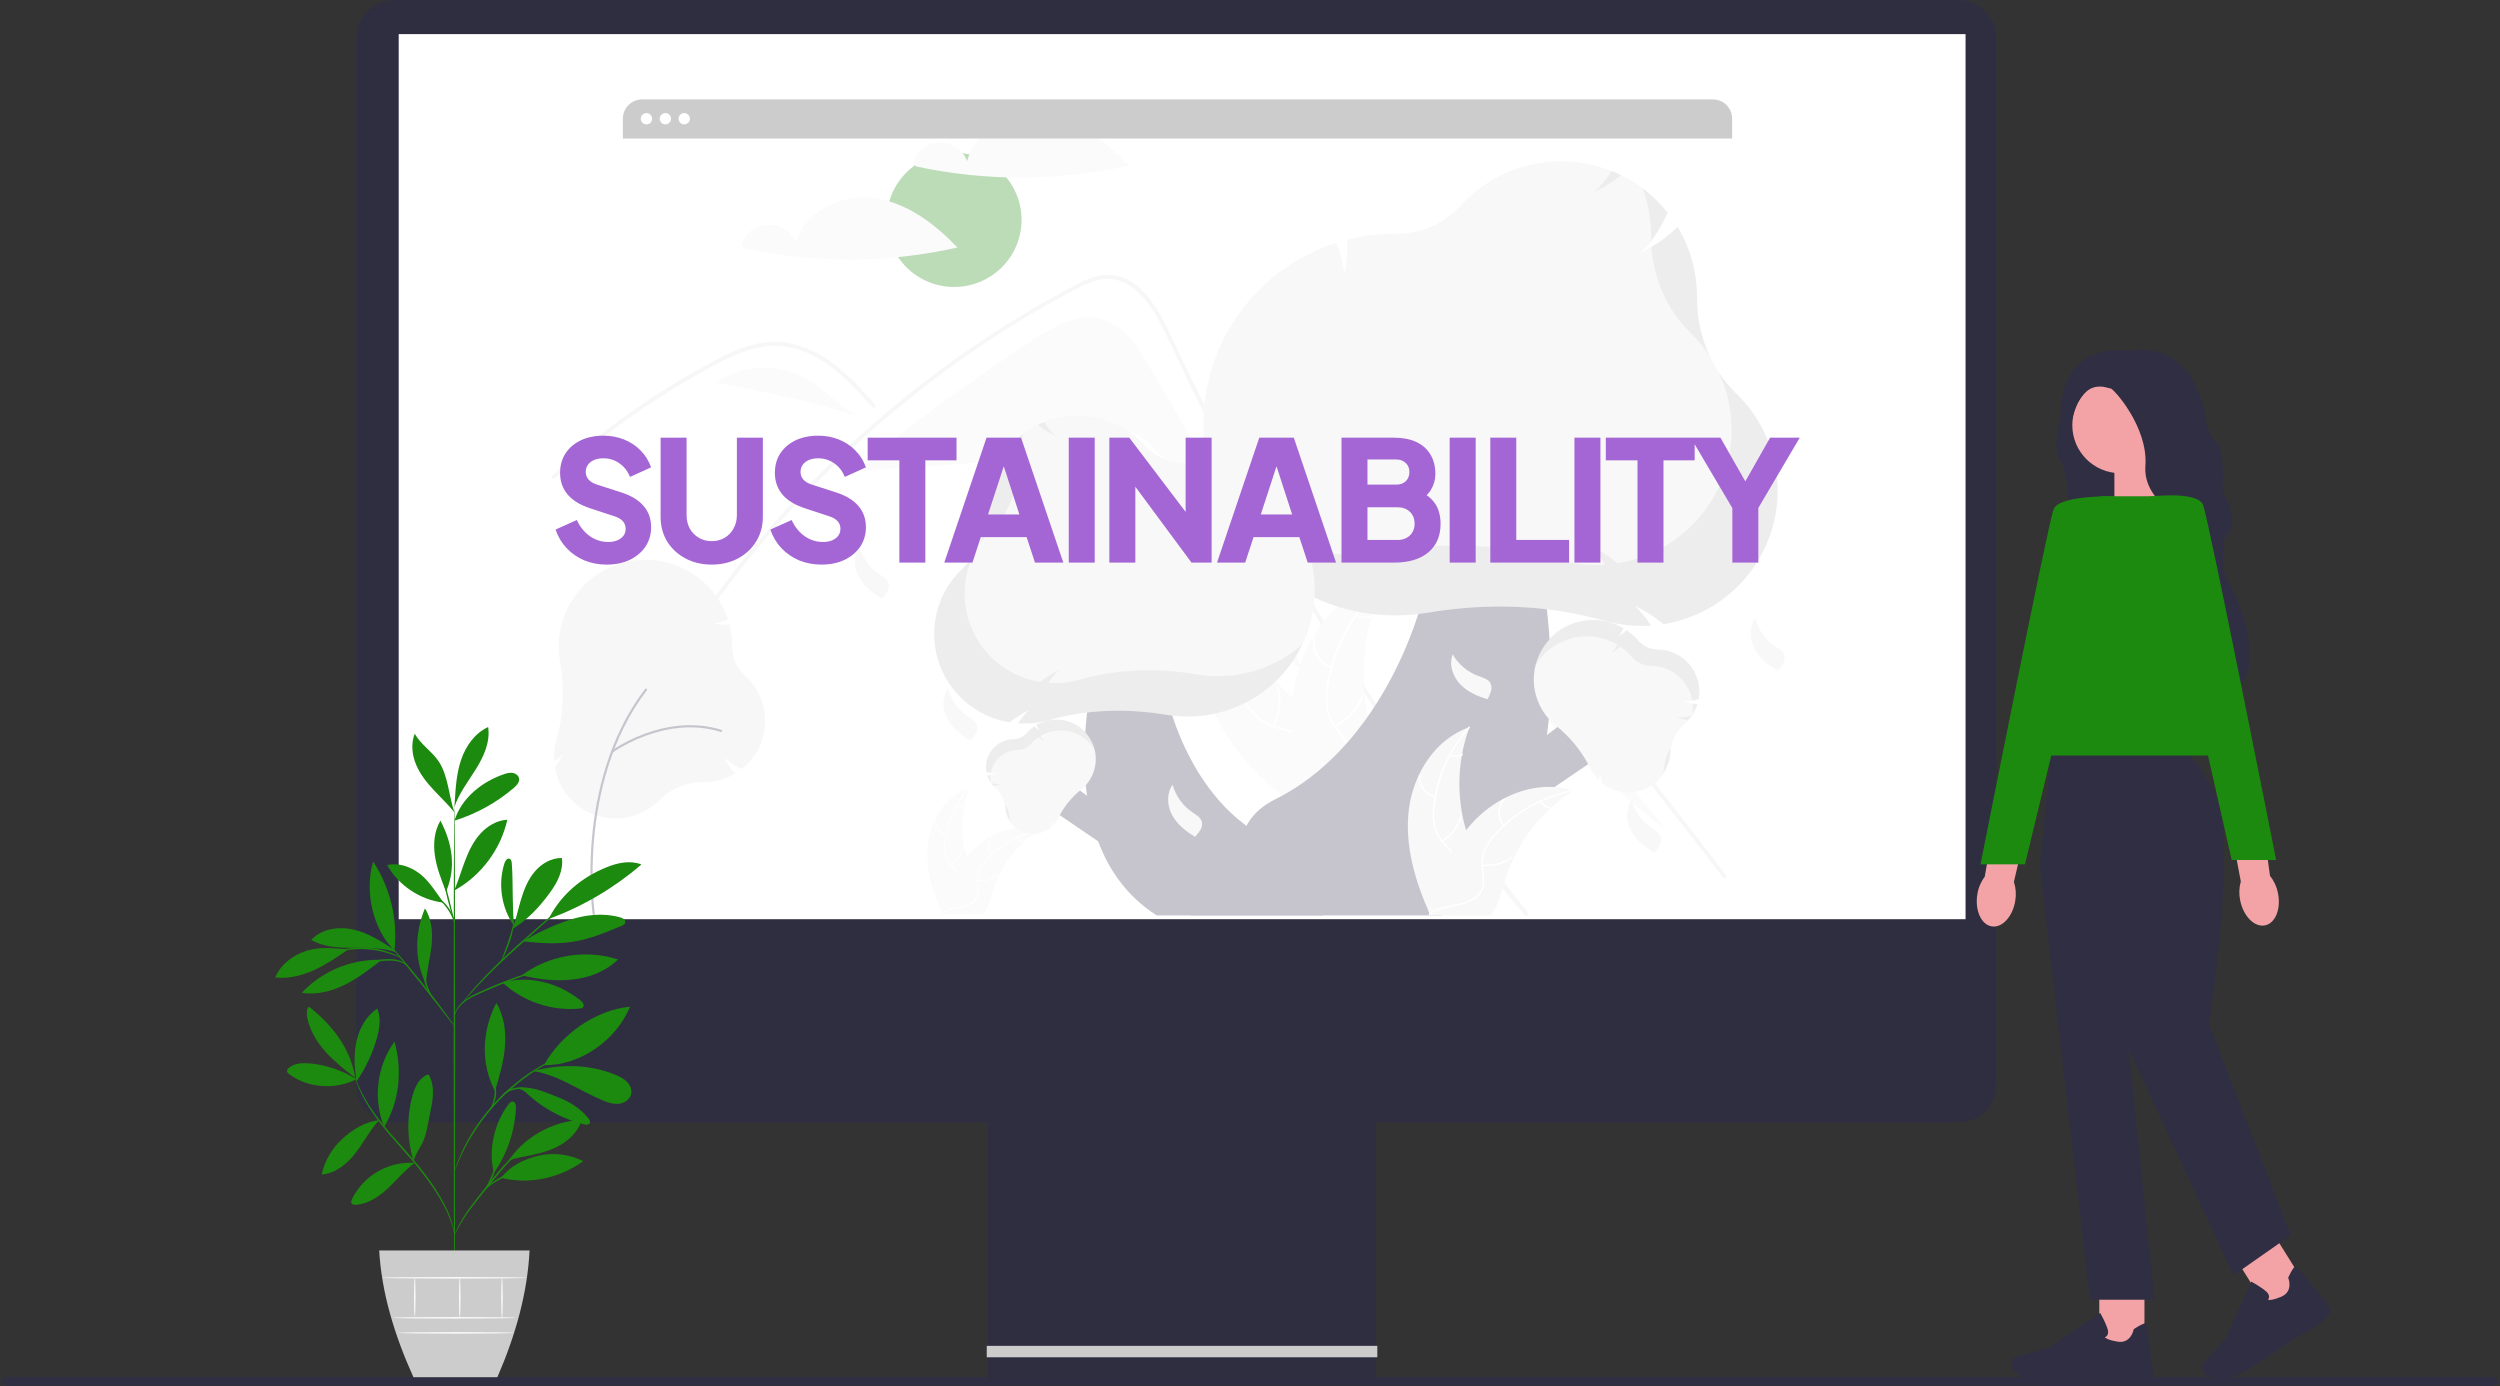 <?xml version="1.0" encoding="UTF-8"?> <svg xmlns="http://www.w3.org/2000/svg" width="671" height="372" viewBox="0 0 671 372" fill="none"><rect x="0" y="0" width="671" height="372" fill="#333333" stroke="none"/><g clip-path="url(#clip0_401_894)"><path d="M0.5 370.767C0.5 371.429 1.255 371.957 2.2 371.957H668.8C669.738 371.957 670.5 371.429 670.5 370.767C670.5 370.105 669.745 369.576 668.8 369.576H2.2C1.262 369.576 0.5 370.105 0.5 370.767Z" fill="#2F2E43"></path><path d="M525.694 0H105.763C100.184 0 95.648 4.53 95.648 10.102V291.126C95.648 296.698 100.184 301.228 105.763 301.228H525.694C531.273 301.228 535.809 296.698 535.809 291.126V10.102C535.809 4.53 531.273 0 525.694 0Z" fill="#2F2E41"></path><path d="M527.556 9.158H107.012V246.715H527.556V9.158Z" fill="white"></path><g opacity="0.3"><path d="M256.092 77.022C266.085 77.022 274.185 68.958 274.185 59.011C274.185 49.064 266.085 41 256.092 41C246.1 41 238 49.064 238 59.011C238 68.958 246.1 77.022 256.092 77.022Z" fill="#1C8A0E"></path><path d="M280.63 31.179C271.861 29.999 261.851 34.717 259.578 43.23C259.005 41.717 257.964 40.423 256.605 39.538C255.245 38.652 253.638 38.219 252.016 38.302C250.393 38.385 248.839 38.979 247.578 39.999C246.317 41.018 245.414 42.411 245 43.975L246.004 44.691C264.794 48.736 284.245 48.648 302.998 44.434C296.899 38.053 289.398 32.359 280.63 31.179Z" fill="#F0F0F0"></path><path d="M234.63 53.179C225.861 51.999 215.851 56.717 213.578 65.23C213.005 63.717 211.964 62.423 210.605 61.538C209.245 60.652 207.638 60.219 206.016 60.302C204.393 60.385 202.839 60.979 201.578 61.999C200.317 63.018 199.414 64.411 199 65.975L200.004 66.691C218.794 70.736 238.245 70.648 256.998 66.434C250.899 60.053 243.398 54.359 234.63 53.179Z" fill="#F0F0F0"></path><path d="M307.909 97.373C304.942 92.487 301.425 87.269 295.917 85.674C289.539 83.826 282.987 87.497 277.429 91.119C260.809 101.952 244.803 113.692 229.485 126.284L229.502 126.474C241.428 125.655 253.353 124.837 265.279 124.018C273.895 123.426 282.807 122.753 290.421 118.696C293.311 117.156 296.127 115.099 299.401 114.956C303.469 114.778 307.016 117.606 309.803 120.561C326.291 138.039 331.063 164.768 349.561 180.124C337.897 151.488 323.969 123.817 307.909 97.373Z" fill="#F2F2F2"></path><path d="M409.259 245.622C407.436 243.33 406.691 242.793 404.892 240.48C390.248 221.625 376.483 202.133 363.599 182.004C354.847 168.334 346.529 154.401 338.645 140.205C334.892 133.456 331.242 126.654 327.694 119.799C324.941 114.484 322.25 109.138 319.62 103.759C318.868 102.223 318.137 100.679 317.41 99.133C315.696 95.495 314.015 91.84 312.209 88.252C310.151 84.162 307.647 79.875 303.869 77.127C302.149 75.826 300.093 75.038 297.941 74.857C294.865 74.659 292.027 75.923 289.359 77.304C269.841 87.436 251.567 100.139 235.039 114.594C218.469 129.081 203.658 145.448 190.908 163.361C190.518 163.916 189.595 163.386 189.989 162.828C191.539 160.645 193.12 158.487 194.732 156.351C214.773 129.817 239.346 106.999 267.329 88.941C272.037 85.903 276.833 83.009 281.718 80.256C284.18 78.868 286.652 77.498 289.168 76.213C291.633 74.952 294.251 73.818 297.068 73.776C306.653 73.628 311.617 84.434 315.026 91.706C316.097 93.994 317.181 96.276 318.279 98.55C322.426 107.185 326.733 115.74 331.199 124.217C333.955 129.451 336.772 134.654 339.649 139.827C348.603 155.934 358.12 171.716 368.2 187.171C381.553 207.644 394.799 225.729 410.011 244.873C410.43 245.403 409.682 246.159 409.259 245.622Z" fill="#E4E4E4"></path><path d="M234.092 109.258C233.535 108.64 232.981 108.022 232.421 107.404C228.001 102.537 223.258 97.727 217.188 94.937C214.294 93.565 211.134 92.836 207.929 92.801C204.615 92.811 201.376 93.676 198.315 94.888C196.867 95.463 195.452 96.117 194.058 96.812C192.465 97.611 190.9 98.462 189.343 99.32C186.42 100.93 183.535 102.611 180.687 104.363C175.022 107.849 169.534 111.6 164.223 115.618C161.47 117.702 158.774 119.854 156.134 122.074C153.679 124.136 151.274 126.254 148.919 128.427C148.415 128.89 147.663 128.141 148.167 127.678C148.787 127.103 149.415 126.531 150.043 125.966C151.817 124.369 153.619 122.804 155.45 121.269C158.788 118.464 162.212 115.769 165.723 113.181C171.183 109.155 176.831 105.402 182.666 101.923C185.583 100.185 188.539 98.52 191.535 96.929C192.44 96.449 193.355 95.979 194.281 95.534C196.382 94.479 198.565 93.594 200.809 92.889C203.987 91.865 207.35 91.536 210.667 91.925C213.871 92.389 216.957 93.451 219.763 95.057C225.723 98.373 230.345 103.501 234.844 108.505C235.298 109.014 234.549 109.766 234.092 109.258Z" fill="#E4E4E4"></path><path d="M356.207 159.688L370.488 154.488L377.579 151.906C379.888 151.065 382.192 150.108 384.579 149.506C386.69 148.973 388.835 148.886 390.915 149.586C392.751 150.263 394.432 151.3 395.858 152.636C397.314 153.971 398.669 155.411 399.911 156.945C401.455 158.792 402.976 160.658 404.504 162.518C410.809 170.195 417.073 177.905 423.296 185.648C429.519 193.392 435.701 201.168 441.84 208.977C447.995 216.805 454.107 224.666 460.177 232.559C460.921 233.526 461.664 234.494 462.406 235.462C462.816 235.996 463.741 235.469 463.325 234.927C457.21 226.954 451.053 219.014 444.853 211.106C438.638 203.179 432.379 195.287 426.078 187.427C419.777 179.568 413.433 171.743 407.047 163.952C405.456 162.011 403.862 160.072 402.266 158.136C400.92 156.502 399.588 154.851 398.112 153.33C395.401 150.539 392.014 148.072 387.959 148.005C385.576 147.966 383.269 148.719 381.054 149.517C378.667 150.376 376.285 151.252 373.9 152.121L359.519 157.357L355.924 158.666C355.286 158.898 355.562 159.922 356.207 159.688Z" fill="#E4E4E4"></path><path d="M215.309 101.06C208.051 97.347 198.757 98.074 192.088 102.713C204.809 104.898 217.39 107.821 229.768 111.468C224.628 108.47 220.607 103.771 215.309 101.06Z" fill="#F2F2F2"></path><path d="M192.016 102.701L190.619 103.832C191.092 103.436 191.583 103.065 192.088 102.714C192.064 102.71 192.04 102.705 192.016 102.701Z" fill="#F2F2F2"></path><path d="M395.32 159.74C393.914 158.036 392.394 156.252 390.291 155.561L388.328 155.638C403.272 181.926 423.456 204.896 447.639 223.139C430.199 202.006 412.76 180.873 395.32 159.74Z" fill="#F2F2F2"></path><path d="M249.123 226.279C249.923 219.872 253.912 213.559 260.05 211.474C257.63 218.069 257.63 225.303 260.052 231.898C260.995 234.438 262.31 237.165 261.423 239.725C260.871 241.318 259.52 242.537 258.011 243.299C256.501 244.061 254.826 244.424 253.171 244.78L252.846 245.048C250.219 239.144 248.322 232.687 249.123 226.279Z" fill="#F0F0F0"></path><path d="M260.111 211.594C256.537 215.581 254.315 220.588 253.762 225.904C253.622 227.047 253.664 228.204 253.887 229.333C254.139 230.426 254.681 231.432 255.456 232.246C256.163 233.019 256.976 233.729 257.482 234.66C257.734 235.141 257.881 235.669 257.914 236.21C257.946 236.751 257.863 237.292 257.671 237.799C257.224 239.075 256.344 240.115 255.447 241.102C254.452 242.197 253.4 243.32 252.977 244.773C252.926 244.949 252.654 244.859 252.706 244.684C253.442 242.156 255.907 240.72 257.082 238.444C257.63 237.381 257.861 236.148 257.346 235.027C256.897 234.046 256.059 233.314 255.336 232.537C254.568 231.753 254.005 230.795 253.695 229.745C253.416 228.631 253.329 227.477 253.438 226.334C253.643 223.756 254.254 221.227 255.248 218.838C256.367 216.105 257.948 213.583 259.922 211.381C260.044 211.244 260.233 211.459 260.111 211.594Z" fill="white"></path><path d="M253.838 224.183C252.955 223.969 252.177 223.45 251.642 222.718C251.108 221.986 250.852 221.089 250.921 220.187C250.936 220.004 251.221 220.018 251.207 220.201C251.141 221.041 251.379 221.877 251.878 222.557C252.377 223.238 253.104 223.719 253.928 223.913C254.107 223.955 254.016 224.225 253.838 224.183Z" fill="white"></path><path d="M255.045 231.901C256.641 230.953 257.818 229.441 258.344 227.667C258.395 227.491 258.667 227.58 258.615 227.756C258.065 229.601 256.836 231.172 255.174 232.156C255.015 232.249 254.888 231.994 255.045 231.901Z" fill="white"></path><path d="M256.632 216.375C256.957 216.528 257.315 216.599 257.673 216.581C258.032 216.563 258.381 216.457 258.688 216.271C258.845 216.176 258.973 216.43 258.817 216.525C258.476 216.729 258.091 216.846 257.695 216.867C257.298 216.888 256.903 216.812 256.543 216.645C256.507 216.632 256.478 216.607 256.462 216.573C256.445 216.54 256.441 216.501 256.452 216.465C256.464 216.43 256.49 216.4 256.523 216.383C256.557 216.366 256.596 216.363 256.632 216.375Z" fill="white"></path><path d="M278.761 222.918C278.664 222.98 278.568 223.042 278.471 223.107C277.178 223.954 275.957 224.903 274.819 225.946C274.729 226.025 274.64 226.107 274.553 226.189C271.838 228.731 269.62 231.753 268.013 235.102C267.374 236.435 266.839 237.814 266.411 239.228C265.819 241.18 265.335 243.344 264.164 244.942C264.044 245.11 263.914 245.27 263.774 245.422H253.199C253.175 245.41 253.151 245.4 253.127 245.388L252.705 245.407C252.722 245.333 252.741 245.256 252.758 245.182C252.767 245.139 252.779 245.095 252.789 245.052C252.796 245.023 252.804 244.994 252.808 244.968C252.811 244.958 252.813 244.949 252.816 244.942C252.82 244.915 252.828 244.891 252.833 244.867C252.939 244.437 253.048 244.007 253.161 243.577C253.161 243.575 253.161 243.575 253.163 243.573C253.989 240.289 255.204 237.114 256.782 234.115C256.83 234.026 256.878 233.934 256.931 233.846C257.662 232.518 258.5 231.252 259.438 230.06C259.954 229.41 260.502 228.785 261.081 228.189C262.58 226.653 264.313 225.361 266.215 224.361C270.008 222.368 274.399 221.604 278.452 222.822C278.556 222.853 278.657 222.884 278.761 222.918Z" fill="#F0F0F0"></path><path d="M278.737 223.051C273.471 224.093 268.669 226.759 265.012 230.672C264.21 231.5 263.544 232.449 263.039 233.484C262.579 234.508 262.404 235.636 262.53 236.75C262.627 237.792 262.847 238.846 262.688 239.893C262.598 240.427 262.396 240.937 262.095 241.389C261.794 241.84 261.4 242.223 260.94 242.512C259.812 243.263 258.48 243.566 257.167 243.816C255.709 244.095 254.191 244.361 252.975 245.267C252.827 245.377 252.665 245.143 252.812 245.033C254.928 243.456 257.765 243.787 260.08 242.674C261.16 242.154 262.09 241.308 262.358 240.104C262.592 239.052 262.366 237.964 262.258 236.911C262.119 235.825 262.249 234.723 262.636 233.699C263.087 232.642 263.715 231.668 264.494 230.821C266.217 228.886 268.234 227.232 270.473 225.92C273.02 224.409 275.807 223.343 278.715 222.768C278.895 222.732 278.916 223.016 278.737 223.051Z" fill="white"></path><path d="M266.115 229.342C265.539 228.642 265.232 227.761 265.248 226.857C265.264 225.952 265.602 225.082 266.203 224.403C266.325 224.266 266.545 224.448 266.423 224.586C265.862 225.217 265.547 226.027 265.533 226.87C265.52 227.712 265.81 228.532 266.35 229.18C266.468 229.321 266.232 229.482 266.115 229.342Z" fill="white"></path><path d="M262.411 236.229C264.258 236.428 266.113 235.926 267.606 234.824C267.753 234.715 267.916 234.949 267.768 235.058C266.213 236.202 264.282 236.72 262.36 236.509C262.177 236.488 262.229 236.208 262.411 236.229Z" fill="white"></path><path d="M273.068 224.783C273.234 225.1 273.477 225.371 273.775 225.571C274.072 225.772 274.415 225.896 274.772 225.932C274.956 225.95 274.903 226.23 274.721 226.212C274.327 226.17 273.948 226.033 273.619 225.812C273.29 225.591 273.02 225.293 272.833 224.945C272.813 224.913 272.805 224.875 272.812 224.839C272.819 224.802 272.839 224.769 272.869 224.747C272.901 224.725 272.939 224.717 272.976 224.724C273.013 224.731 273.047 224.752 273.068 224.783Z" fill="white"></path><path d="M326.006 191.463C320.819 180.042 321.01 165.565 329.06 155.928C331.753 169.292 339.108 181.277 349.823 189.762C353.967 193.02 358.917 196.213 360.049 201.348C360.754 204.542 359.755 207.921 358.029 210.704C356.302 213.487 353.896 215.777 351.517 218.033L351.25 218.805C340.899 211.67 331.193 202.884 326.006 191.463Z" fill="#F0F0F0"></path><path d="M329.284 156.067C327.415 166.274 328.824 176.807 333.31 186.17C334.24 188.203 335.486 190.077 337.003 191.724C338.532 193.281 340.452 194.401 342.563 194.969C344.52 195.538 346.589 195.895 348.374 196.927C349.28 197.47 350.06 198.196 350.664 199.06C351.268 199.923 351.681 200.904 351.877 201.938C352.434 204.501 352.032 207.11 351.55 209.649C351.015 212.467 350.414 215.385 351.189 218.218C351.283 218.562 350.743 218.687 350.649 218.344C349.3 213.415 351.923 208.554 351.557 203.598C351.386 201.286 350.513 199.011 348.522 197.671C346.78 196.5 344.647 196.131 342.66 195.572C340.592 195.047 338.685 194.027 337.105 192.6C335.509 191.036 334.193 189.212 333.212 187.208C330.931 182.731 329.371 177.925 328.59 172.966C327.667 167.311 327.722 161.541 328.754 155.904C328.818 155.555 329.348 155.721 329.284 156.067Z" fill="white"></path><path d="M331.687 183.24C330.007 183.776 328.19 183.7 326.561 183.025C324.931 182.351 323.596 181.122 322.793 179.558C322.632 179.241 323.119 178.976 323.281 179.294C324.026 180.752 325.27 181.896 326.788 182.521C328.307 183.146 329.999 183.21 331.561 182.702C331.901 182.592 332.025 183.13 331.687 183.24Z" fill="white"></path><path d="M341.532 194.811C343.211 191.633 343.625 187.942 342.692 184.473C342.599 184.13 343.139 184.004 343.232 184.348C344.196 187.959 343.758 191.799 342.003 195.103C341.836 195.417 341.365 195.124 341.532 194.811Z" fill="white"></path><path d="M328.38 167.491C329.074 167.419 329.738 167.176 330.314 166.784C330.89 166.393 331.359 165.865 331.68 165.248C331.843 164.932 332.314 165.225 332.151 165.54C331.794 166.22 331.275 166.802 330.64 167.236C330.004 167.67 329.272 167.942 328.506 168.029C328.435 168.043 328.361 168.03 328.299 167.992C328.237 167.953 328.192 167.893 328.173 167.823C328.157 167.752 328.169 167.677 328.208 167.615C328.247 167.553 328.309 167.508 328.38 167.491Z" fill="white"></path><path d="M371.689 156.04C371.592 156.241 371.496 156.441 371.402 156.646C370.121 159.35 369.062 162.153 368.236 165.028C368.169 165.249 368.104 165.475 368.043 165.697C366.129 172.645 365.527 179.885 366.267 187.051C366.565 189.902 367.08 192.727 367.808 195.5C368.813 199.33 370.209 203.404 369.894 207.228C369.866 207.628 369.813 208.025 369.735 208.418L352.217 219.069C352.165 219.074 352.115 219.082 352.063 219.087L351.383 219.544C351.335 219.403 351.289 219.257 351.242 219.116C351.214 219.035 351.19 218.951 351.162 218.87C351.144 218.815 351.127 218.76 351.108 218.711C351.102 218.693 351.097 218.674 351.093 218.66C351.074 218.611 351.062 218.564 351.046 218.52C350.785 217.701 350.529 216.878 350.278 216.053C350.276 216.049 350.276 216.049 350.277 216.042C348.385 209.747 347.004 203.238 346.659 196.728C346.649 196.533 346.636 196.333 346.633 196.132C346.494 193.197 346.596 190.255 346.939 187.337C347.131 185.739 347.405 184.152 347.759 182.582C348.681 178.527 350.238 174.642 352.373 171.068C356.63 163.946 363.127 158.258 371.08 156.192C371.283 156.139 371.483 156.089 371.689 156.04Z" fill="#F0F0F0"></path><path d="M371.785 156.285C364.12 163.314 358.875 172.568 356.794 182.734C356.307 184.915 356.168 187.158 356.383 189.381C356.663 191.541 357.518 193.586 358.86 195.305C360.079 196.933 361.515 198.457 362.316 200.351C362.711 201.327 362.894 202.375 362.854 203.426C362.814 204.478 362.551 205.509 362.083 206.452C360.977 208.832 359.078 210.674 357.158 212.412C355.026 214.341 352.781 216.312 351.687 219.038C351.554 219.369 351.047 219.145 351.18 218.815C353.083 214.071 358.118 211.762 360.822 207.585C362.084 205.637 362.763 203.297 361.984 201.034C361.302 199.055 359.822 197.481 358.573 195.844C357.239 194.186 356.333 192.228 355.935 190.142C355.607 187.936 355.659 185.692 356.087 183.503C356.974 178.562 358.635 173.79 361.011 169.362C363.694 164.293 367.228 159.719 371.46 155.837C371.723 155.597 372.046 156.047 371.785 156.285Z" fill="white"></path><path d="M357.27 179.422C355.604 178.843 354.2 177.693 353.307 176.178C352.414 174.663 352.091 172.881 352.396 171.151C352.458 170.801 353.008 170.882 352.945 171.233C352.658 172.843 352.959 174.503 353.793 175.912C354.628 177.321 355.94 178.387 357.495 178.917C357.833 179.032 357.606 179.537 357.27 179.422Z" fill="white"></path><path d="M358.132 194.561C361.395 193.03 363.958 190.331 365.311 187.002C365.444 186.672 365.952 186.896 365.818 187.226C364.404 190.687 361.731 193.49 358.332 195.076C358.008 195.227 357.81 194.711 358.132 194.561Z" fill="white"></path><path d="M364.155 164.864C364.752 165.222 365.43 165.426 366.126 165.459C366.823 165.491 367.517 165.351 368.146 165.051C368.468 164.896 368.666 165.412 368.346 165.566C367.649 165.895 366.883 166.049 366.113 166.014C365.343 165.98 364.594 165.758 363.93 165.369C363.864 165.338 363.813 165.283 363.787 165.215C363.761 165.147 363.761 165.072 363.789 165.005C363.819 164.938 363.874 164.886 363.942 164.859C364.011 164.833 364.087 164.835 364.155 164.864Z" fill="white"></path><path d="M405.38 204.688L425.084 189.795L434.688 199.356L402.588 221.224L405.38 204.688Z" fill="#3F3D56"></path><path d="M387.002 245.695H319.598L321.962 238.069C336.614 232.789 328.384 221.44 342.321 214.502C376.411 197.534 389.609 146.899 384.617 126.883L406.957 125.942C406.957 125.942 437.808 213.162 387.002 245.695Z" fill="#3F3D56"></path><path d="M444.546 209.85C442.533 211.613 439.957 212.608 437.276 212.657C434.595 212.707 431.984 211.809 429.906 210.123L429.862 210.087L429.861 210.031C429.836 209.097 429.69 208.17 429.425 207.273C429.412 207.919 429.317 208.56 429.144 209.182L429.087 209.392L428.936 209.236C428.805 209.102 428.679 208.965 428.56 208.831C427.861 208.041 427.275 207.158 426.82 206.208C424.64 201.745 421.482 197.827 417.578 194.741C416.881 194.177 416.233 193.555 415.64 192.884C413.133 190.045 411.724 186.411 411.664 182.632C411.603 178.853 412.896 175.176 415.311 172.26C417.726 169.343 421.105 167.378 424.842 166.715C428.58 166.053 432.433 166.736 435.71 168.643L435.81 168.702L435.758 168.805C435.379 169.589 434.877 170.309 434.273 170.938C435.104 170.491 435.873 169.937 436.561 169.292L436.633 169.224L436.715 169.281C437.792 170.022 438.774 170.892 439.638 171.87L439.731 171.977C440.391 172.728 441.203 173.333 442.113 173.751C443.024 174.169 444.012 174.392 445.015 174.404C446.651 174.431 448.261 174.811 449.735 175.517C451.209 176.223 452.512 177.239 453.554 178.494C454.597 179.75 455.353 181.215 455.772 182.789C456.191 184.363 456.263 186.009 455.982 187.613L455.969 187.688L455.896 187.71C454.625 188.144 453.278 188.312 451.938 188.201C453.057 188.686 454.248 188.983 455.464 189.081L455.621 189.093L455.571 189.242C454.938 191.135 453.81 192.827 452.304 194.145L452.261 194.182C452.246 194.195 452.231 194.209 452.216 194.222C451.094 195.184 450.176 196.359 449.516 197.679C448.856 198.999 448.468 200.436 448.374 201.907C448.299 203.418 447.922 204.899 447.265 206.263C446.607 207.627 445.683 208.847 444.546 209.85Z" fill="#E6E6E6"></path><path opacity="0.15" d="M446.607 206.226C446.587 206.632 446.544 207.037 446.48 207.438C447.584 205.751 448.219 203.802 448.321 201.791C448.336 201.483 448.368 201.176 448.412 200.871C447.339 202.463 446.716 204.312 446.607 206.226Z" fill="black"></path><path opacity="0.15" d="M450.172 192.519C451.072 192.907 452.019 193.174 452.99 193.313C453.364 192.92 453.709 192.501 454.022 192.059C452.784 192.471 451.474 192.628 450.172 192.519Z" fill="black"></path><path opacity="0.15" d="M454.324 188.816C454.424 189.791 454.397 190.775 454.244 191.742C454.781 190.929 455.21 190.049 455.519 189.125L455.568 188.976L455.411 188.964C455.047 188.933 454.684 188.884 454.324 188.816Z" fill="black"></path><path opacity="0.15" d="M453.276 178.114C452.234 176.937 450.956 175.988 449.524 175.329C448.093 174.67 446.539 174.316 444.963 174.287C443.96 174.275 442.971 174.053 442.061 173.634C441.151 173.216 440.339 172.612 439.679 171.86L439.586 171.754C438.721 170.775 437.74 169.905 436.663 169.164L436.581 169.108L436.508 169.176C435.821 169.821 435.052 170.374 434.221 170.821C434.825 170.192 435.326 169.472 435.706 168.688L435.758 168.585L435.658 168.527C433.485 167.261 431.042 166.524 428.529 166.377C426.016 166.23 423.503 166.676 421.196 167.68C418.889 168.683 416.853 170.216 415.254 172.152C413.655 174.088 412.539 176.373 411.996 178.82C413.041 176.991 414.441 175.388 416.114 174.101C417.787 172.815 419.7 171.872 421.741 171.328C423.783 170.783 425.913 170.647 428.007 170.927C430.102 171.208 432.12 171.899 433.945 172.962L434.044 173.02L433.993 173.123C433.613 173.907 433.112 174.627 432.507 175.256C433.338 174.809 434.107 174.256 434.795 173.61L434.867 173.542L434.95 173.599C436.026 174.34 437.008 175.21 437.873 176.189L437.966 176.295C438.626 177.047 439.437 177.651 440.348 178.069C441.258 178.487 442.247 178.71 443.249 178.722C445.871 178.766 448.395 179.714 450.393 181.404C452.391 183.094 453.738 185.422 454.205 187.99C454.759 187.892 455.306 187.759 455.844 187.593L455.917 187.571L455.93 187.497C456.224 185.835 456.138 184.128 455.679 182.504C455.219 180.88 454.398 179.379 453.276 178.114Z" fill="black"></path><path d="M477.124 131.684C477.123 140.278 474.061 148.593 468.482 155.151C462.902 161.709 455.168 166.085 446.653 167.5L446.473 167.53L446.334 167.414C444.012 165.487 441.45 163.867 438.71 162.596C440.249 164.001 441.606 165.593 442.747 167.334L443.136 167.915L442.436 167.948C441.832 167.977 441.232 167.992 440.652 167.992C437.247 167.995 433.857 167.527 430.581 166.602C415.698 162.387 399.716 161.666 383.079 164.459C380.227 164.937 377.339 165.177 374.446 165.176C346.079 165.176 323.001 142.197 323.001 113.953C322.986 103.184 326.386 92.685 332.716 83.952C339.046 75.22 347.984 68.699 358.256 65.32L358.61 65.204L358.749 65.547C359.847 68.129 360.529 70.866 360.771 73.659C361.453 70.707 361.745 67.68 361.64 64.653L361.629 64.334L361.941 64.256C366.031 63.241 370.231 62.728 374.446 62.729L374.903 62.731C378.131 62.74 381.325 62.072 384.277 60.771C387.228 59.469 389.871 57.563 392.033 55.176C395.578 51.297 399.925 48.229 404.775 46.183C409.624 44.136 414.862 43.16 420.127 43.321C425.392 43.482 430.559 44.776 435.274 47.115C439.988 49.454 444.138 52.782 447.437 56.87L447.591 57.059L447.489 57.281C445.358 61.957 443.037 65.363 440.266 67.854C443.822 66.193 447.077 63.957 449.898 61.237L450.263 60.886L450.518 61.322C453.77 66.874 455.482 73.185 455.479 79.611L455.479 79.794C455.478 79.859 455.478 79.924 455.478 79.989C455.478 89.819 459.297 99.136 465.972 105.58C469.483 108.973 472.278 113.029 474.193 117.512C476.108 121.995 477.105 126.813 477.124 131.684Z" fill="#E6E6E6"></path><g opacity="0.15"><path d="M432.535 45.881C431.278 47.958 429.731 49.848 427.94 51.493C430.504 50.294 432.914 48.795 435.12 47.026C434.274 46.611 433.412 46.229 432.535 45.881Z" fill="black"></path><path d="M453.647 89.218C455.63 91.135 457.389 93.268 458.891 95.578C456.631 90.689 455.467 85.37 455.479 79.988C455.479 79.923 455.479 79.858 455.479 79.793L455.48 79.61C455.482 73.184 453.77 66.873 450.518 61.321L450.263 60.885L449.899 61.236C447.888 63.171 445.655 64.864 443.247 66.279C443.867 75.118 447.575 83.357 453.647 89.218Z" fill="black"></path><path d="M443.153 63.25L443.153 63.433C443.152 63.498 443.152 63.563 443.152 63.627C443.152 63.984 443.159 64.339 443.169 64.694C444.886 62.394 446.336 59.907 447.489 57.28L447.59 57.059L447.437 56.869C445.513 54.486 443.296 52.351 440.839 50.517C442.369 54.589 443.153 58.902 443.153 63.25Z" fill="black"></path><path d="M465.972 105.579C464.218 103.88 462.659 101.992 461.324 99.949C463.714 105.019 464.893 110.571 464.767 116.17C464.642 121.769 463.216 127.263 460.601 132.221C457.986 137.18 454.253 141.468 449.695 144.75C445.136 148.032 439.876 150.219 434.327 151.139L434.147 151.168L434.008 151.053C431.686 149.126 429.124 147.506 426.384 146.235C427.923 147.64 429.28 149.232 430.421 150.972L430.81 151.554L430.11 151.587C429.506 151.616 428.906 151.631 428.326 151.631C424.921 151.634 421.531 151.166 418.255 150.241C403.372 146.026 387.39 145.305 370.753 148.098C367.901 148.576 365.013 148.815 362.12 148.815C349.511 148.825 337.342 144.205 327.941 135.84C332.111 144.608 338.694 152.019 346.926 157.212C355.158 162.405 364.701 165.166 374.446 165.176C377.339 165.176 380.227 164.936 383.079 164.459C399.716 161.665 415.698 162.386 430.581 166.601C433.857 167.527 437.247 167.995 440.652 167.992C441.232 167.992 441.832 167.977 442.436 167.948L443.136 167.914L442.747 167.333C441.606 165.592 440.249 164.001 438.71 162.596C441.45 163.867 444.012 165.486 446.334 167.413L446.473 167.529L446.653 167.5C453.317 166.396 459.541 163.471 464.632 159.051C469.723 154.631 473.48 148.889 475.483 142.467C477.487 136.045 477.659 129.195 475.979 122.681C474.3 116.168 470.835 110.247 465.972 105.579Z" fill="black"></path></g><path d="M294.327 122.496C292.364 120.39 291.345 117.23 292.389 114.552C293.953 117.261 296.428 119.332 299.378 120.399C300.517 120.806 301.827 121.141 302.449 122.175C302.808 122.843 302.896 123.623 302.694 124.355C302.491 125.077 302.196 125.771 301.816 126.42L301.814 126.607C299.042 125.807 296.29 124.602 294.327 122.496Z" fill="#6C63FF"></path><path d="M391.839 183.575C389.876 181.469 388.858 178.309 389.902 175.631C391.465 178.34 393.941 180.411 396.89 181.478C398.029 181.885 399.339 182.22 399.961 183.254C400.32 183.922 400.408 184.702 400.207 185.434C400.004 186.157 399.708 186.85 399.328 187.499L399.326 187.686C396.555 186.886 393.802 185.681 391.839 183.575Z" fill="#E6E6E6"></path><path d="M437.819 222.997C436.448 220.469 436.256 217.156 437.94 214.823C438.773 217.835 440.649 220.457 443.237 222.225C444.238 222.903 445.421 223.554 445.764 224.709C445.944 225.446 445.833 226.223 445.454 226.881C445.075 227.53 444.615 228.129 444.084 228.662L444.035 228.842C441.553 227.378 439.191 225.525 437.819 222.997Z" fill="#E6E6E6"></path><path d="M470.963 174.188C469.591 171.66 469.4 168.347 471.084 166.014C471.917 169.026 473.793 171.648 476.381 173.415C477.381 174.093 478.565 174.744 478.907 175.9C479.087 176.636 478.976 177.414 478.597 178.072C478.219 178.721 477.759 179.319 477.227 179.852L477.179 180.033C474.696 178.568 472.334 176.715 470.963 174.188Z" fill="#E6E6E6"></path><path d="M254.299 193.002C252.928 190.474 252.736 187.161 254.42 184.828C255.253 187.84 257.129 190.462 259.717 192.23C260.718 192.908 261.901 193.558 262.244 194.714C262.424 195.451 262.313 196.228 261.934 196.886C261.555 197.535 261.095 198.134 260.564 198.666L260.515 198.847C258.033 197.383 255.671 195.53 254.299 193.002Z" fill="#E6E6E6"></path><path d="M378.139 217.21C379.33 207.675 385.266 198.281 394.4 195.179C390.798 204.992 390.798 215.758 394.402 225.57C395.805 229.35 397.762 233.408 396.442 237.217C395.62 239.587 393.611 241.4 391.365 242.534C389.118 243.668 386.625 244.208 384.163 244.738L383.679 245.137C379.771 236.352 376.948 226.744 378.139 217.21Z" fill="#E6E6E6"></path><path d="M394.49 195.359C389.171 201.292 385.865 208.743 385.042 216.653C384.834 218.353 384.897 220.074 385.228 221.755C385.603 223.381 386.409 224.878 387.563 226.089C388.615 227.24 389.825 228.296 390.578 229.681C390.953 230.396 391.172 231.182 391.22 231.987C391.268 232.792 391.145 233.598 390.859 234.353C390.194 236.251 388.884 237.798 387.55 239.266C386.069 240.897 384.504 242.567 383.874 244.729C383.798 244.991 383.394 244.858 383.47 244.596C384.566 240.835 388.233 238.699 389.982 235.311C390.799 233.731 391.141 231.896 390.376 230.227C389.707 228.768 388.46 227.678 387.384 226.522C386.242 225.356 385.404 223.93 384.943 222.368C384.527 220.71 384.398 218.994 384.56 217.293C384.865 213.457 385.774 209.692 387.253 206.138C388.919 202.071 391.272 198.318 394.209 195.041C394.39 194.839 394.671 195.158 394.49 195.359Z" fill="white"></path><path d="M385.156 214.09C383.842 213.772 382.684 213 381.889 211.911C381.093 210.822 380.713 209.486 380.816 208.144C380.837 207.872 381.262 207.893 381.241 208.165C381.143 209.415 381.497 210.659 382.24 211.671C382.982 212.684 384.064 213.399 385.29 213.688C385.556 213.751 385.421 214.153 385.156 214.09Z" fill="white"></path><path d="M386.952 225.575C389.326 224.164 391.078 221.914 391.86 219.274C391.937 219.012 392.341 219.145 392.264 219.406C391.445 222.152 389.617 224.49 387.143 225.953C386.907 226.092 386.717 225.714 386.952 225.575Z" fill="white"></path><path d="M389.314 202.472C389.797 202.7 390.329 202.806 390.863 202.779C391.397 202.752 391.915 202.593 392.373 202.318C392.607 202.175 392.796 202.554 392.564 202.696C392.057 202.998 391.484 203.173 390.894 203.204C390.305 203.235 389.716 203.122 389.18 202.874C389.128 202.855 389.085 202.817 389.06 202.767C389.034 202.717 389.029 202.66 389.045 202.607C389.063 202.554 389.101 202.51 389.152 202.484C389.202 202.459 389.26 202.455 389.314 202.472Z" fill="white"></path><path d="M422.241 212.208C422.097 212.301 421.954 212.394 421.81 212.49C419.886 213.75 418.069 215.162 416.375 216.715C416.242 216.833 416.109 216.954 415.98 217.076C411.939 220.859 408.639 225.356 406.248 230.338C405.298 232.321 404.501 234.374 403.864 236.478C402.984 239.383 402.263 242.603 400.522 244.98C400.343 245.23 400.148 245.468 399.94 245.695H384.205C384.169 245.677 384.133 245.662 384.097 245.644L383.469 245.673C383.494 245.562 383.523 245.448 383.548 245.337C383.563 245.273 383.581 245.209 383.595 245.144C383.606 245.101 383.616 245.058 383.624 245.019C383.627 245.005 383.631 244.99 383.634 244.98C383.642 244.94 383.652 244.905 383.66 244.869C383.818 244.229 383.98 243.59 384.148 242.95C384.148 242.946 384.148 242.946 384.151 242.943C385.44 238.072 387.149 233.265 389.536 228.869C389.608 228.737 389.68 228.601 389.759 228.469C390.846 226.493 392.093 224.61 393.489 222.837C394.256 221.868 395.072 220.939 395.934 220.053C398.164 217.767 400.742 215.844 403.573 214.356C409.217 211.39 415.75 210.253 421.781 212.065C421.936 212.112 422.087 212.158 422.241 212.208Z" fill="#E6E6E6"></path><path d="M422.206 212.407C414.37 213.956 407.224 217.924 401.783 223.746C400.589 224.979 399.598 226.391 398.846 227.931C398.163 229.455 397.901 231.133 398.089 232.791C398.233 234.341 398.561 235.91 398.324 237.467C398.191 238.263 397.89 239.021 397.442 239.693C396.994 240.365 396.408 240.935 395.723 241.365C394.044 242.482 392.063 242.932 390.109 243.305C387.94 243.719 385.681 244.115 383.871 245.464C383.652 245.627 383.41 245.279 383.629 245.116C386.778 242.769 390.998 243.262 394.444 241.605C396.051 240.832 397.435 239.572 397.833 237.782C398.181 236.216 397.845 234.598 397.685 233.03C397.478 231.415 397.671 229.774 398.248 228.25C398.918 226.677 399.853 225.229 401.012 223.968C403.575 221.088 406.577 218.628 409.909 216.676C413.698 214.427 417.846 212.841 422.173 211.985C422.441 211.932 422.472 212.355 422.206 212.407Z" fill="white"></path><path d="M403.424 221.768C402.567 220.727 402.109 219.416 402.133 218.07C402.157 216.723 402.661 215.43 403.555 214.419C403.736 214.215 404.063 214.486 403.881 214.691C403.047 215.63 402.578 216.835 402.558 218.089C402.539 219.343 402.97 220.562 403.774 221.527C403.948 221.737 403.598 221.977 403.424 221.768Z" fill="white"></path><path d="M397.912 232.015C400.661 232.311 403.421 231.565 405.642 229.925C405.861 229.762 406.103 230.111 405.884 230.273C403.57 231.975 400.696 232.746 397.836 232.431C397.563 232.401 397.641 231.985 397.912 232.015Z" fill="white"></path><path d="M413.771 214.984C414.018 215.456 414.379 215.859 414.822 216.158C415.264 216.456 415.775 216.641 416.306 216.694C416.579 216.721 416.501 217.137 416.23 217.111C415.643 217.049 415.08 216.845 414.59 216.516C414.1 216.187 413.699 215.744 413.421 215.225C413.391 215.179 413.379 215.122 413.389 215.068C413.399 215.013 413.43 214.964 413.475 214.931C413.521 214.899 413.578 214.887 413.634 214.897C413.689 214.907 413.738 214.938 413.771 214.984Z" fill="white"></path><path d="M298.271 218.517L285.212 208.646L278.846 214.983L300.121 229.476L298.271 218.517Z" fill="#3F3D56"></path><path d="M310.451 245.695H355.124L353.557 240.641C343.847 237.141 349.301 229.619 340.064 225.022C317.47 213.776 308.723 180.216 312.032 166.95L297.226 166.327C297.226 166.327 276.778 224.133 310.451 245.695Z" fill="#3F3D56"></path><path d="M269.776 216.674C269.714 215.699 269.456 214.746 269.019 213.872C268.582 212.997 267.973 212.218 267.23 211.58C267.22 211.572 267.21 211.563 267.199 211.554L267.171 211.529C266.173 210.656 265.426 209.535 265.006 208.28L264.973 208.181L265.077 208.173C265.883 208.108 266.672 207.912 267.414 207.59C266.526 207.663 265.633 207.552 264.79 207.264L264.742 207.25L264.734 207.2C264.547 206.137 264.595 205.046 264.873 204.003C265.15 202.96 265.652 201.989 266.343 201.157C267.033 200.325 267.897 199.652 268.874 199.184C269.851 198.716 270.918 198.464 272.002 198.446C272.667 198.438 273.322 198.29 273.925 198.013C274.529 197.736 275.067 197.335 275.504 196.837L275.566 196.767C276.139 196.118 276.789 195.541 277.503 195.05L277.557 195.013L277.605 195.058C278.061 195.485 278.571 195.852 279.122 196.148C278.721 195.731 278.389 195.254 278.137 194.735L278.103 194.666L278.169 194.628C280.341 193.364 282.895 192.911 285.372 193.35C287.849 193.789 290.088 195.092 291.689 197.025C293.289 198.957 294.146 201.394 294.106 203.899C294.066 206.403 293.132 208.812 291.471 210.693C291.078 211.139 290.648 211.55 290.186 211.924C287.599 213.969 285.506 216.566 284.061 219.524C283.76 220.154 283.372 220.739 282.908 221.263C282.829 221.352 282.745 221.442 282.659 221.531L282.558 221.634L282.521 221.495C282.406 221.083 282.343 220.658 282.334 220.23C282.159 220.825 282.062 221.439 282.046 222.058L282.045 222.095L282.016 222.119C280.939 222.994 279.638 223.554 278.26 223.737C276.882 223.919 275.48 223.717 274.21 223.152C272.941 222.587 271.854 221.682 271.071 220.538C270.288 219.395 269.84 218.057 269.776 216.674Z" fill="#E6E6E6"></path><path opacity="0.15" d="M270.947 219.536C270.96 219.805 270.989 220.074 271.031 220.34C270.3 219.221 269.879 217.93 269.811 216.597C269.801 216.393 269.78 216.19 269.751 215.987C270.462 217.042 270.875 218.268 270.947 219.536Z" fill="black"></path><path opacity="0.15" d="M268.584 210.452C267.988 210.709 267.36 210.886 266.717 210.978C266.469 210.717 266.24 210.439 266.033 210.146C266.854 210.42 267.722 210.524 268.584 210.452Z" fill="black"></path><path opacity="0.15" d="M265.832 207.998C265.766 208.644 265.784 209.296 265.886 209.937C265.53 209.398 265.246 208.815 265.041 208.203L265.008 208.104L265.112 208.096C265.354 208.075 265.594 208.043 265.832 207.998Z" fill="black"></path><path opacity="0.15" d="M266.527 200.905C267.218 200.124 268.065 199.495 269.013 199.059C269.962 198.622 270.992 198.387 272.037 198.368C272.701 198.36 273.357 198.213 273.96 197.936C274.563 197.658 275.101 197.258 275.539 196.76L275.6 196.689C276.173 196.041 276.824 195.464 277.537 194.973L277.592 194.935L277.64 194.98C278.096 195.408 278.605 195.775 279.156 196.071C278.756 195.654 278.423 195.177 278.172 194.657L278.137 194.589L278.204 194.55C279.644 193.711 281.263 193.223 282.928 193.126C284.594 193.028 286.26 193.324 287.789 193.989C289.318 194.654 290.667 195.67 291.727 196.953C292.786 198.236 293.526 199.75 293.886 201.372C293.193 200.16 292.265 199.097 291.157 198.245C290.048 197.393 288.78 196.768 287.427 196.407C286.074 196.045 284.663 195.955 283.274 196.141C281.886 196.327 280.548 196.785 279.339 197.49L279.273 197.528L279.307 197.596C279.559 198.116 279.891 198.593 280.292 199.01C279.741 198.714 279.231 198.347 278.776 197.92L278.728 197.875L278.673 197.912C277.959 198.403 277.309 198.98 276.736 199.628L276.674 199.699C276.237 200.197 275.699 200.598 275.096 200.875C274.492 201.152 273.837 201.299 273.173 201.308C271.435 201.337 269.762 201.965 268.438 203.085C267.114 204.205 266.221 205.748 265.912 207.45C265.544 207.385 265.181 207.297 264.825 207.187L264.777 207.172L264.768 207.123C264.573 206.022 264.63 204.891 264.935 203.814C265.239 202.738 265.783 201.743 266.527 200.905Z" fill="black"></path><path d="M258.113 152.831C262.537 148.56 265.067 142.385 265.067 135.87C265.067 135.827 265.067 135.784 265.067 135.741L265.067 135.62C265.065 131.361 266.2 127.178 268.355 123.499L268.524 123.209L268.766 123.442C270.636 125.245 272.793 126.727 275.15 127.828C273.313 126.177 271.775 123.919 270.363 120.82L270.295 120.673L270.397 120.548C272.584 117.839 275.334 115.633 278.458 114.083C281.583 112.533 285.008 111.675 288.497 111.568C291.987 111.461 295.458 112.108 298.672 113.465C301.886 114.821 304.767 116.854 307.117 119.425C308.55 121.007 310.301 122.27 312.258 123.133C314.214 123.996 316.331 124.439 318.47 124.432L318.773 124.431C321.567 124.431 324.35 124.77 327.061 125.443L327.268 125.495L327.26 125.706C327.191 127.712 327.384 129.719 327.836 131.675C327.997 129.824 328.449 128.01 329.176 126.299L329.269 126.071L329.503 126.148C337.193 128.689 343.723 133.871 347.924 140.767C352.126 147.663 353.724 155.823 352.433 163.786C351.142 171.748 347.046 178.993 340.878 184.223C334.711 189.453 326.875 192.327 318.773 192.33C316.856 192.33 314.942 192.171 313.051 191.854C302.025 190.003 291.433 190.481 281.569 193.274C279.397 193.888 277.151 194.198 274.894 194.196C274.51 194.196 274.112 194.186 273.712 194.167L273.248 194.144L273.505 193.759C274.262 192.605 275.161 191.551 276.181 190.62C274.365 191.462 272.667 192.535 271.128 193.812L271.036 193.889L270.917 193.87C266.5 193.138 262.375 191.2 259.001 188.27C255.627 185.34 253.137 181.535 251.809 177.279C250.481 173.023 250.367 168.483 251.48 164.166C252.593 159.849 254.889 155.924 258.113 152.831Z" fill="#E6E6E6"></path><g opacity="0.15"><path d="M280.274 113.265C281.107 114.642 282.132 115.894 283.319 116.984C281.62 116.19 280.022 115.196 278.561 114.023C279.121 113.748 279.692 113.495 280.274 113.265Z" fill="black"></path><path d="M266.282 141.987C264.967 143.257 263.801 144.672 262.806 146.203C264.304 142.962 265.075 139.437 265.068 135.87C265.068 135.827 265.068 135.784 265.067 135.741L265.067 135.62C265.065 131.361 266.2 127.178 268.355 123.498L268.525 123.209L268.766 123.442C270.099 124.724 271.578 125.846 273.175 126.784C272.763 132.643 270.306 138.103 266.282 141.987Z" fill="black"></path><path d="M273.236 124.776L273.237 124.897C273.237 124.94 273.237 124.983 273.237 125.026C273.237 125.262 273.233 125.498 273.226 125.733C272.088 124.209 271.127 122.56 270.363 120.82L270.295 120.673L270.397 120.547C271.672 118.967 273.142 117.553 274.77 116.337C273.756 119.036 273.237 121.894 273.236 124.776Z" fill="black"></path><path d="M258.113 152.831C259.275 151.705 260.309 150.453 261.193 149.1C259.609 152.46 258.828 156.139 258.911 159.85C258.994 163.561 259.939 167.202 261.673 170.488C263.406 173.775 265.88 176.617 268.901 178.792C271.922 180.967 275.408 182.417 279.086 183.026L279.205 183.046L279.298 182.969C280.836 181.692 282.534 180.619 284.35 179.776C283.33 180.707 282.431 181.762 281.674 182.916L281.417 183.301L281.881 183.323C282.281 183.343 282.679 183.352 283.063 183.352C285.32 183.354 287.567 183.044 289.738 182.431C299.602 179.637 310.194 179.16 321.22 181.011C323.111 181.327 325.025 181.486 326.942 181.486C335.299 181.493 343.364 178.431 349.595 172.887C346.831 178.698 342.468 183.61 337.012 187.052C331.556 190.493 325.232 192.323 318.773 192.33C316.856 192.33 314.942 192.171 313.051 191.854C302.025 190.003 291.433 190.481 281.569 193.274C279.397 193.888 277.151 194.198 274.894 194.196C274.51 194.196 274.112 194.186 273.712 194.167L273.248 194.144L273.505 193.759C274.262 192.605 275.161 191.551 276.181 190.62C274.365 191.462 272.667 192.535 271.128 193.813L271.036 193.889L270.917 193.87C266.5 193.138 262.375 191.2 259.001 188.27C255.627 185.34 253.137 181.535 251.809 177.279C250.481 173.023 250.367 168.483 251.48 164.166C252.593 159.849 254.889 155.924 258.113 152.831Z" fill="black"></path></g><path d="M165.193 219.689C161.286 219.689 157.506 218.31 154.525 215.796C151.544 213.283 149.555 209.798 148.912 205.963L148.898 205.882L148.951 205.819C149.827 204.773 150.563 203.619 151.141 202.384C150.502 203.078 149.779 203.689 148.987 204.203L148.723 204.378L148.708 204.063C148.695 203.791 148.688 203.52 148.688 203.259C148.687 201.725 148.899 200.198 149.32 198.722C151.236 192.018 151.564 184.818 150.294 177.323C150.077 176.038 149.968 174.737 149.968 173.434C149.97 167.927 151.941 162.601 155.528 158.409C159.115 154.217 164.084 151.433 169.546 150.555C175.007 149.678 180.603 150.764 185.333 153.62C190.063 156.475 193.618 160.914 195.36 166.141L195.413 166.3L195.257 166.363C194.083 166.857 192.839 167.165 191.569 167.274C192.911 167.581 194.287 167.713 195.663 167.665L195.808 167.66L195.844 167.801C196.305 169.643 196.538 171.535 196.538 173.434L196.537 173.64C196.533 175.094 196.836 176.533 197.428 177.863C198.02 179.192 198.886 180.383 199.971 181.357C201.734 182.954 203.129 184.912 204.059 187.097C204.99 189.282 205.433 191.641 205.36 194.013C205.287 196.385 204.699 198.713 203.635 200.836C202.572 202.96 201.059 204.83 199.201 206.316L199.115 206.385L199.014 206.339C196.889 205.379 195.341 204.334 194.208 203.085C194.963 204.687 195.979 206.153 197.216 207.425L197.376 207.589L197.177 207.704C194.654 209.169 191.785 209.94 188.864 209.939L188.78 209.939C188.751 209.938 188.721 209.938 188.692 209.938C186.534 209.916 184.394 210.322 182.397 211.134C180.399 211.946 178.584 213.147 177.059 214.666C175.517 216.247 173.673 217.507 171.635 218.369C169.597 219.232 167.407 219.681 165.193 219.689Z" fill="#E4E4E4"></path><path d="M159.352 245.577C159.281 245.577 159.211 245.551 159.157 245.505C159.103 245.458 159.068 245.393 159.058 245.322C159.045 245.234 157.805 236.334 158.919 224.506C159.947 213.582 163.249 197.849 173.139 184.927C173.163 184.896 173.193 184.87 173.226 184.85C173.26 184.83 173.298 184.817 173.336 184.812C173.375 184.807 173.415 184.809 173.452 184.819C173.49 184.829 173.526 184.847 173.557 184.87C173.588 184.894 173.614 184.923 173.634 184.957C173.654 184.991 173.666 185.028 173.672 185.067C173.677 185.105 173.674 185.144 173.664 185.182C173.654 185.22 173.637 185.255 173.613 185.286C163.808 198.096 160.533 213.715 159.512 224.561C158.405 236.321 159.635 245.151 159.648 245.239C159.653 245.281 159.65 245.324 159.638 245.365C159.626 245.405 159.605 245.443 159.577 245.475C159.549 245.507 159.515 245.533 159.476 245.55C159.437 245.568 159.395 245.577 159.352 245.577Z" fill="#3F3D56"></path><path d="M164.296 202.014C164.233 202.014 164.172 201.994 164.121 201.957C164.07 201.92 164.032 201.868 164.013 201.809C163.993 201.749 163.993 201.685 164.013 201.626C164.032 201.566 164.07 201.514 164.121 201.477C166.939 199.578 169.984 198.035 173.184 196.884C178.185 195.062 185.789 193.41 193.617 195.89C193.654 195.901 193.689 195.92 193.719 195.945C193.749 195.971 193.774 196.001 193.792 196.036C193.81 196.071 193.821 196.108 193.824 196.147C193.828 196.186 193.823 196.225 193.811 196.262C193.799 196.3 193.78 196.334 193.755 196.364C193.73 196.394 193.699 196.418 193.664 196.436C193.629 196.454 193.591 196.465 193.552 196.468C193.513 196.471 193.474 196.467 193.436 196.455C185.769 194.026 178.302 195.65 173.389 197.441C170.24 198.573 167.244 200.089 164.471 201.957C164.42 201.994 164.359 202.014 164.296 202.014Z" fill="#3F3D56"></path><path d="M314.608 218.783C313.236 216.256 313.045 212.942 314.729 210.609C315.562 213.622 317.438 216.243 320.026 218.011C321.026 218.689 322.21 219.34 322.552 220.495C322.732 221.232 322.621 222.01 322.242 222.667C321.864 223.317 321.404 223.915 320.872 224.448L320.824 224.629C318.341 223.164 315.979 221.311 314.608 218.783Z" fill="#E6E6E6"></path><path d="M230.531 154.861C229.159 152.334 228.968 149.021 230.652 146.688C231.485 149.7 233.361 152.322 235.949 154.089C236.949 154.767 238.133 155.418 238.475 156.574C238.655 157.31 238.544 158.088 238.165 158.745C237.787 159.395 237.326 159.993 236.795 160.526L236.747 160.707C234.264 159.242 231.902 157.389 230.531 154.861Z" fill="#E6E6E6"></path></g><path d="M162.791 151.54C160.691 151.54 158.711 151.165 156.851 150.415C155.021 149.635 153.431 148.54 152.081 147.13C150.761 145.72 149.771 144.055 149.111 142.135L154.826 139.57C155.666 141.4 156.821 142.84 158.291 143.89C159.791 144.94 161.441 145.465 163.241 145.465C164.201 145.465 165.026 145.315 165.716 145.015C166.406 144.715 166.946 144.31 167.336 143.8C167.726 143.26 167.921 142.63 167.921 141.91C167.921 141.13 167.681 140.47 167.201 139.93C166.721 139.36 165.971 138.91 164.951 138.58L158.381 136.42C155.711 135.55 153.701 134.32 152.351 132.73C151.001 131.11 150.326 129.175 150.326 126.925C150.326 124.945 150.806 123.205 151.766 121.705C152.756 120.205 154.121 119.035 155.861 118.195C157.631 117.355 159.656 116.935 161.936 116.935C163.946 116.935 165.806 117.28 167.516 117.97C169.226 118.66 170.696 119.635 171.926 120.895C173.186 122.155 174.131 123.67 174.761 125.44L169.091 128.005C168.461 126.445 167.516 125.23 166.256 124.36C164.996 123.46 163.556 123.01 161.936 123.01C161.006 123.01 160.181 123.16 159.461 123.46C158.741 123.76 158.186 124.195 157.796 124.765C157.406 125.305 157.211 125.935 157.211 126.655C157.211 127.435 157.466 128.125 157.976 128.725C158.486 129.295 159.251 129.745 160.271 130.075L166.706 132.145C169.406 133.015 171.416 134.23 172.736 135.79C174.086 137.35 174.761 139.255 174.761 141.505C174.761 143.455 174.251 145.195 173.231 146.725C172.211 148.225 170.801 149.41 169.001 150.28C167.231 151.12 165.161 151.54 162.791 151.54ZM191.027 151.54C188.387 151.54 186.032 150.985 183.962 149.875C181.892 148.765 180.257 147.25 179.057 145.33C177.887 143.38 177.302 141.175 177.302 138.715V117.475H184.277V138.265C184.277 139.585 184.562 140.785 185.132 141.865C185.732 142.915 186.542 143.74 187.562 144.34C188.582 144.94 189.737 145.24 191.027 145.24C192.347 145.24 193.502 144.94 194.492 144.34C195.512 143.74 196.307 142.915 196.877 141.865C197.477 140.785 197.777 139.585 197.777 138.265V117.475H204.752V138.715C204.752 141.175 204.152 143.38 202.952 145.33C201.782 147.25 200.162 148.765 198.092 149.875C196.022 150.985 193.667 151.54 191.027 151.54ZM220.441 151.54C218.341 151.54 216.361 151.165 214.501 150.415C212.671 149.635 211.081 148.54 209.731 147.13C208.411 145.72 207.421 144.055 206.761 142.135L212.476 139.57C213.316 141.4 214.471 142.84 215.941 143.89C217.441 144.94 219.091 145.465 220.891 145.465C221.851 145.465 222.676 145.315 223.366 145.015C224.056 144.715 224.596 144.31 224.986 143.8C225.376 143.26 225.571 142.63 225.571 141.91C225.571 141.13 225.331 140.47 224.851 139.93C224.371 139.36 223.621 138.91 222.601 138.58L216.031 136.42C213.361 135.55 211.351 134.32 210.001 132.73C208.651 131.11 207.976 129.175 207.976 126.925C207.976 124.945 208.456 123.205 209.416 121.705C210.406 120.205 211.771 119.035 213.511 118.195C215.281 117.355 217.306 116.935 219.586 116.935C221.596 116.935 223.456 117.28 225.166 117.97C226.876 118.66 228.346 119.635 229.576 120.895C230.836 122.155 231.781 123.67 232.411 125.44L226.741 128.005C226.111 126.445 225.166 125.23 223.906 124.36C222.646 123.46 221.206 123.01 219.586 123.01C218.656 123.01 217.831 123.16 217.111 123.46C216.391 123.76 215.836 124.195 215.446 124.765C215.056 125.305 214.861 125.935 214.861 126.655C214.861 127.435 215.116 128.125 215.626 128.725C216.136 129.295 216.901 129.745 217.921 130.075L224.356 132.145C227.056 133.015 229.066 134.23 230.386 135.79C231.736 137.35 232.411 139.255 232.411 141.505C232.411 143.455 231.901 145.195 230.881 146.725C229.861 148.225 228.451 149.41 226.651 150.28C224.881 151.12 222.811 151.54 220.441 151.54ZM241.386 151V123.55H232.881V117.475H256.731V123.55H248.361V151H241.386ZM253.444 151L264.784 117.475H274.054L285.394 151H277.789L275.539 144.16H263.254L261.004 151L253.444 151ZM265.189 138.085H273.604L268.474 122.245H270.364L265.189 138.085ZM286.853 151V117.475H293.828V151H286.853ZM297.748 151V117.475H303.103L321.103 141.19L318.223 141.865V117.475H325.198V151H319.798L302.113 127.105L304.723 126.43V151H297.748ZM326.647 151L337.987 117.475H347.257L358.597 151H350.992L348.742 144.16H336.457L334.207 151H326.647ZM338.392 138.085H346.807L341.677 122.245H343.567L338.392 138.085ZM360.056 151V117.475L374.231 117.475C376.541 117.475 378.521 117.865 380.171 118.645C381.821 119.425 383.081 120.55 383.951 122.02C384.821 123.46 385.256 125.215 385.256 127.285C385.256 128.755 384.851 130.165 384.041 131.515C383.231 132.835 381.896 133.945 380.036 134.845V131.425C381.806 132.115 383.171 132.94 384.131 133.9C385.091 134.86 385.751 135.91 386.111 137.05C386.471 138.16 386.651 139.33 386.651 140.56C386.651 143.86 385.556 146.425 383.366 148.255C381.176 150.085 378.131 151 374.231 151H360.056ZM367.031 144.925H375.041C376.451 144.925 377.576 144.52 378.416 143.71C379.256 142.9 379.676 141.85 379.676 140.56C379.676 139.24 379.256 138.175 378.416 137.365C377.576 136.555 376.451 136.15 375.041 136.15H367.031V144.925ZM367.031 130.075H374.726C375.806 130.075 376.661 129.775 377.291 129.175C377.951 128.545 378.281 127.72 378.281 126.7C378.281 125.68 377.951 124.87 377.291 124.27C376.661 123.64 375.806 123.325 374.726 123.325L367.031 123.325V130.075ZM389.1 151V117.475H396.075V151L389.1 151ZM399.995 151V117.475H406.97V144.925H421.145V151H399.995ZM422.579 151V117.475H429.554V151H422.579ZM439.504 151V123.55H430.999V117.475L454.849 117.475V123.55L446.479 123.55V151H439.504ZM464.963 151V136.375L453.803 117.475L461.768 117.475L469.868 131.695H467.033L475.088 117.475H483.053L471.938 136.33V151H464.963Z" fill="#A566D5"></path><path d="M535.809 257.452V291.126C535.809 296.699 531.273 301.228 525.694 301.228H105.763C100.184 301.228 95.648 296.699 95.648 291.126V257.452H535.809Z" fill="#2F2E41"></path><path d="M369.376 294.803H265.157V370.724H369.376V294.803Z" fill="#2F2E41"></path><path d="M369.672 361.229H264.846V364.293H369.672V361.229Z" fill="#CCCCCC"></path><path d="M464.904 31.857V37.19H167.173V31.857C167.173 28.996 169.494 26.679 172.357 26.679H459.72C462.584 26.679 464.904 28.996 464.904 31.857Z" fill="#CCCCCC"></path><path d="M173.514 33.392C174.356 33.392 175.038 32.711 175.038 31.87C175.038 31.03 174.356 30.349 173.514 30.349C172.673 30.349 171.991 31.03 171.991 31.87C171.991 32.711 172.673 33.392 173.514 33.392Z" fill="white"></path><path d="M178.586 33.392C179.428 33.392 180.11 32.711 180.11 31.87C180.11 31.03 179.428 30.349 178.586 30.349C177.745 30.349 177.062 31.03 177.062 31.87C177.062 32.711 177.745 33.392 178.586 33.392Z" fill="white"></path><path d="M183.651 33.392C184.492 33.392 185.174 32.711 185.174 31.87C185.174 31.03 184.492 30.349 183.651 30.349C182.809 30.349 182.127 31.03 182.127 31.87C182.127 32.711 182.809 33.392 183.651 33.392Z" fill="white"></path><path d="M555.305 106.137L563.96 99.409C563.96 99.409 573.836 102.481 574.09 102.608C574.343 102.734 589.417 137.648 589.417 137.648C589.417 137.648 550.805 157.388 553.627 155.458C556.448 153.541 555.863 127.525 553.239 124.136C550.608 120.741 552.851 112.217 552.851 112.217L555.284 106.13H555.298L555.305 106.137Z" fill="#2F2E43"></path><path d="M579.231 121.867H567.501V140.465L580.438 136.217L579.231 121.867Z" fill="#F3A3A6"></path><path d="M540.887 241.805C541.191 240.108 541.071 238.354 540.535 236.691L544.626 219.128L535.901 217.304L532.698 235.317C531.654 236.698 530.977 238.318 530.723 240.023C530.018 244.285 531.732 248.146 534.539 248.632C537.347 249.125 540.189 246.068 540.895 241.805H540.887Z" fill="#F3A3A6"></path><path d="M575.57 344.434H563.452V361.602H575.57V344.434Z" fill="#F3A3A6"></path><path d="M551.659 372C556.977 372 564.743 371.443 564.8 371.436C566.881 371.62 577.25 372.437 577.765 370.07C578.237 367.893 577.539 365.617 577.44 365.3C576.438 355.402 576.072 355.283 575.846 355.219C575.493 355.114 574.463 355.607 572.792 356.685L572.686 356.755L572.665 356.875C572.637 357.023 571.896 360.658 568.383 360.108C565.978 359.728 565.195 359.193 564.948 358.932C565.152 358.84 565.406 358.678 565.583 358.404C565.844 358.002 565.886 357.481 565.717 356.854C565.265 355.212 563.911 352.782 563.855 352.676L563.699 352.401L549.93 361.679L541.424 364.11C540.782 364.286 540.267 364.751 540.006 365.364C539.646 366.216 539.865 367.217 540.563 367.836C542.108 369.224 545.183 371.598 548.4 371.894C549.253 371.972 550.389 372.007 551.666 372.007L551.659 372Z" fill="#2F2E43"></path><path d="M610.075 330.951L599.792 337.355L608.889 351.923L619.172 345.518L610.075 330.951Z" fill="#F3A3A6"></path><path d="M596.415 369.654C598.108 369.654 599.977 369.414 601.55 368.618C605.521 366.625 615.178 359.615 615.234 359.566C617.089 358.629 626.323 353.838 625.504 351.556C624.75 349.457 622.951 347.893 622.704 347.681C616.61 339.805 616.243 339.904 616.017 339.967C615.657 340.066 615.051 341.024 614.197 342.82L614.148 342.933L614.197 343.046C614.254 343.194 615.552 346.667 612.279 348.048C610.036 348.999 609.09 348.963 608.745 348.865C608.872 348.675 608.999 348.407 609.006 348.076C609.02 347.597 608.78 347.125 608.3 346.688C607.045 345.533 604.611 344.187 604.505 344.131L604.23 343.983L597.459 359.136L591.527 365.688C591.075 366.181 590.885 366.843 590.99 367.505C591.139 368.421 591.858 369.147 592.775 369.309C593.706 369.471 595.011 369.647 596.436 369.647L596.415 369.654Z" fill="#2F2E43"></path><path d="M584.494 200.854C584.494 200.854 588.423 200.854 594.581 213.154C600.738 225.461 592.902 274.845 592.902 274.845L614.839 331.541L599.448 342.306L571.353 281.58L578.279 348.843H560.962L547.49 232.379L550.565 200.861H584.494V200.854Z" fill="#2F2E43"></path><path d="M587.132 133.203H563.657L542.489 202.777H601.366L587.132 133.203Z" fill="#1C8A0E"></path><path d="M567.367 133.21L543.504 231.992H531.569C531.569 231.992 549.655 140.516 551.2 136.669C552.738 132.823 567.36 133.21 567.36 133.21H567.367Z" fill="#1C8A0E"></path><path d="M569.102 127.011C576.224 127.011 581.997 121.245 581.997 114.133C581.997 107.021 576.224 101.255 569.102 101.255C561.981 101.255 556.208 107.021 556.208 114.133C556.208 121.245 561.981 127.011 569.102 127.011Z" fill="#F3A3A6"></path><path d="M553.041 111.787L556.201 112.322C559.15 100.529 565.83 104.383 566.464 104.249C567.099 104.115 576.594 114.492 575.825 125.003C575.056 135.507 588.655 140.431 588.655 140.431C588.655 140.431 593.41 149.35 589.17 165.489C584.931 181.629 593.918 187.046 593.918 187.046C611.622 185.546 600.978 160.875 598.157 156.395C595.335 151.907 597.261 144.094 597.261 144.094C601.627 140.248 596.492 131.794 596.492 131.794C596.492 131.794 597.395 120.515 594.701 118.339C592.006 116.162 591.879 110.78 591.879 110.78C587.125 90.152 571.607 94.126 571.607 94.126C551.722 91.949 553.048 111.78 553.048 111.78L553.041 111.787Z" fill="#2F2E43"></path><path d="M611.418 239.741C611.093 238.043 610.36 236.444 609.266 235.085L606.84 217.212L598.03 218.607L601.437 236.585C600.964 238.248 600.908 239.995 601.267 241.686C602.121 245.919 605.091 248.913 607.891 248.378C610.691 247.843 612.271 243.975 611.411 239.741H611.418Z" fill="#F3A3A6"></path><path d="M598.989 230.829H610.924C610.924 230.829 592.838 139.353 591.293 135.506C589.756 131.66 576.875 133.294 576.875 133.294L598.989 230.829Z" fill="#1C8A0E"></path><path d="M95.648 289.649C91.965 287.34 87.746 285.89 83.42 285.446C81.422 285.24 79.239 285.298 77.636 286.508C77.295 286.764 76.964 287.144 77.04 287.562C77.096 287.87 77.357 288.094 77.605 288.284C82.581 292.075 90.107 292.554 95.648 289.649Z" fill="#1C8A0E"></path><path d="M95.334 289.304C92.566 287.147 89.782 284.974 87.436 282.364C85.091 279.754 83.186 276.655 82.485 273.218C82.272 272.176 82.207 270.985 82.876 270.158C89.171 275.069 94.117 281.42 95.334 289.304Z" fill="#1C8A0E"></path><path d="M95.582 289.603C95.108 286.163 94.938 282.627 95.729 279.246C96.519 275.865 98.361 272.629 101.252 270.7C102.34 273.239 101.873 276.165 101.107 278.819C99.922 282.921 98.064 286.827 95.63 290.335" fill="#1C8A0E"></path><path d="M101.754 300.646C98.008 301.101 94.745 303.074 91.948 305.603C89.151 308.133 87.162 311.542 86.339 315.22C90.013 314.993 93.131 312.405 95.392 309.503C97.653 306.601 99.22 303.417 101.704 300.703" fill="#1C8A0E"></path><path d="M103.094 302.413C100.077 294.99 101.17 286.045 105.887 279.564C108.021 287.146 107.238 295.711 103.094 302.413Z" fill="#1C8A0E"></path><path d="M111.249 312.11C107.849 311.899 104.392 312.708 101.44 314.405C98.488 316.102 96.051 318.681 94.526 321.723C94.319 322.137 94.135 322.663 94.413 323.033C94.654 323.355 95.12 323.385 95.522 323.359C98.818 323.145 101.738 321.165 104.149 318.909C106.559 316.655 108.659 314.049 111.322 312.099" fill="#1C8A0E"></path><path d="M110.988 311.582C109.235 305.978 109.125 299.87 110.677 294.206C111.291 291.969 112.319 289.615 114.39 288.566C114.567 288.476 114.773 288.396 114.959 288.466C115.135 288.532 115.236 288.712 115.318 288.881C116.055 290.418 116.269 292.164 116.193 293.866C116.117 295.568 115.763 297.245 115.41 298.912C114.759 301.997 114.412 305.311 112.717 307.971C112.315 308.602 111.961 309.285 111.641 309.961C111.32 310.637 111.318 310.875 111.024 311.413" fill="#1C8A0E"></path><path d="M132.573 314.794C130.974 308.719 132.671 301.354 136.505 296.373C136.787 296.006 137.161 295.614 137.622 295.656C138.328 295.722 138.511 296.661 138.479 297.368C138.202 303.577 136.129 309.694 132.573 314.794Z" fill="#1C8A0E"></path><path d="M134.519 316.122C141.909 318.043 150.387 316.176 156.533 311.65C152.891 309.807 148.596 309.28 144.616 310.19C140.635 311.099 136.997 312.881 134.519 316.122Z" fill="#1C8A0E"></path><path d="M136.16 312.077C140.298 305.337 148.234 300.939 156.14 300.538C155.229 303.749 152.587 306.246 149.606 307.754C146.624 309.262 143.296 309.919 140.014 310.555C138.738 310.803 136.987 311.075 136.16 312.077Z" fill="#1C8A0E"></path><path d="M132.985 292.449C134.105 288.614 135.232 284.745 135.54 280.762C135.848 276.779 135.279 272.621 133.21 269.202C129.344 276.674 128.952 285.404 132.868 292.849" fill="#1C8A0E"></path><path d="M146.001 285.878C150.522 277.672 159.747 271.116 169.081 270.197C165.48 279.151 155.66 286.071 146.001 285.878Z" fill="#1C8A0E"></path><path d="M143.157 287.486C149.899 288.512 155.644 292.813 161.946 295.42C163.293 295.978 164.747 296.423 166.193 296.233C167.64 296.043 169.066 295.074 169.391 293.654C169.66 292.475 169.122 291.223 168.275 290.358C167.428 289.494 166.308 288.954 165.19 288.489C158.327 285.635 150.966 285.564 143.737 287.295" fill="#1C8A0E"></path><path d="M139.254 292.21C140.781 292.647 141.302 293.436 142.512 294.464C146.613 297.953 151.531 300.476 156.76 301.774C157.304 301.909 158.018 301.963 158.288 301.471C158.524 301.042 158.226 300.523 157.92 300.14C155.729 297.403 152.605 295.531 149.316 294.308C146.028 293.085 143.179 291.611 139.254 291.927" fill="#1C8A0E"></path><path d="M134.851 263.683C140.334 268.794 148.057 271.418 155.523 270.707C155.863 270.674 156.233 270.62 156.465 270.369C156.985 269.805 156.361 268.931 155.754 268.46C149.677 263.727 142.315 261.765 134.851 263.683Z" fill="#1C8A0E"></path><path d="M140.072 261.775C147.32 256.348 157.259 254.71 165.868 257.524C162.619 260.721 158.112 262.441 153.576 262.913C149.039 263.385 144.496 262.883 140.072 261.775Z" fill="#1C8A0E"></path><path d="M137.997 248.666C137.4 242.607 137.787 237.824 137.367 231.737C137.333 231.251 137.228 230.666 136.773 230.49C136.139 230.246 135.61 231.025 135.402 231.671C133.595 237.282 134.583 243.718 137.989 248.532" fill="#1C8A0E"></path><path d="M137.561 249.335C141.672 246.796 144.757 243.479 147.609 239.58C149.594 236.867 151.268 233.619 150.817 230.29C148.029 230.234 145.38 231.769 143.568 233.884C141.755 235.999 140.678 238.644 139.873 241.31C139.068 243.976 138.504 246.716 137.561 249.335Z" fill="#1C8A0E"></path><path d="M147.434 246.596C156.458 243.263 164.877 238.305 172.164 232.032C169.21 230.844 165.828 231.555 162.874 232.746C156.127 235.466 150.614 240.058 147.304 246.53" fill="#1C8A0E"></path><path d="M140.336 252.65C144.902 253.149 149.539 253.473 154.069 252.717C158.521 251.974 162.729 250.211 166.889 248.462C167.233 248.318 167.609 248.144 167.76 247.802C167.923 247.431 167.749 246.979 167.447 246.706C167.146 246.434 166.745 246.304 166.353 246.195C161.831 244.931 156.949 245.523 152.5 247.021C148.05 248.52 144.401 250.301 140.336 252.65Z" fill="#1C8A0E"></path><path d="M114.268 263.89C111.153 257.611 111.355 250.283 114.046 243.812C115.94 246.694 116.171 250.364 115.825 253.794C115.479 257.225 114.433 260.755 114.365 264.202" fill="#1C8A0E"></path><path d="M101.825 257.623C94.049 257.475 86.27 260.784 80.989 266.488C84.871 267.097 88.868 266.097 92.399 264.375C95.929 262.653 99.067 260.237 102.176 257.84" fill="#1C8A0E"></path><path d="M93.46 254.828C89.655 254.52 85.995 254.05 82.337 255.169C78.679 256.288 75.35 258.83 73.859 262.348C77.417 262.749 81.025 261.858 84.287 260.381C87.549 258.905 90.514 256.861 93.46 254.828Z" fill="#1C8A0E"></path><path d="M105.846 254.956C102.424 252.716 98.91 250.436 94.925 249.508C90.94 248.58 86.322 249.266 83.543 252.266C86.769 254.156 90.683 254.38 94.423 254.376C98.163 254.373 102.748 254.331 106.275 255.577" fill="#1C8A0E"></path><path d="M105.867 255.137C100.016 249.399 97.798 239.091 100.151 231.246C104.75 238.225 106.81 246.835 105.867 255.137Z" fill="#1C8A0E"></path><path d="M121.955 238.878C123.059 236.316 123.835 233.627 124.824 231.019C125.814 228.411 127.045 225.845 128.915 223.774C130.786 221.703 133.373 220.162 136.161 220.023C134.415 227.919 129.164 234.974 122.098 238.919" fill="#1C8A0E"></path><path d="M119.043 242.266C117.217 239.755 115.108 236.347 112.631 234.474C110.155 232.601 106.931 231.467 103.909 232.186C106.982 237.673 112.789 241.541 119.043 242.266Z" fill="#1C8A0E"></path><path d="M119.626 239.088C118.43 236.051 117.224 232.981 116.74 229.752C116.256 226.524 116.55 223.075 118.204 220.26C121.416 226.323 122.45 232.832 119.791 239.156" fill="#1C8A0E"></path><path d="M121.985 220.26C123.804 214.248 129.315 209.823 135.265 207.792C136.014 207.536 136.809 207.323 137.593 207.444C138.376 207.565 139.145 208.1 139.308 208.875C139.525 209.897 138.68 210.814 137.884 211.492C133.252 215.449 127.806 218.451 121.985 220.26Z" fill="#1C8A0E"></path><path d="M122.05 215.344C122.282 211.468 122.523 207.536 123.785 203.865C125.048 200.192 127.48 196.748 131.019 195.141C131.622 199.055 129.892 202.949 127.806 206.317C125.721 209.685 123.208 212.865 121.955 216.622" fill="#1C8A0E"></path><path d="M121.955 218.012C120.451 213.631 120.296 208.067 117.67 204.251C115.834 201.583 112.893 199.766 111.312 196.94C110.261 199.579 110.583 202.62 111.682 205.239C112.781 207.859 114.597 210.113 116.541 212.187C118.483 214.259 120.148 215.818 121.955 218.012Z" fill="#1C8A0E"></path><path d="M121.984 347.017C121.867 347.017 121.767 317.794 121.758 281.753C121.75 245.701 121.839 216.484 121.955 216.484C122.072 216.484 122.173 245.701 122.181 281.753C122.189 317.794 122.101 347.017 121.984 347.017Z" fill="#1C8A0E"></path><path d="M147.555 259.48C147.563 259.508 147.171 259.654 146.455 259.893C145.665 260.16 144.647 260.502 143.427 260.914C140.874 261.783 137.367 263.04 133.561 264.597C129.792 266.212 126.238 267.523 124.215 269.275C123.204 270.139 122.623 271.074 122.337 271.756C122.046 272.442 121.995 272.862 121.956 272.855C121.941 272.852 121.946 272.747 121.968 272.548C122.002 272.351 122.053 272.057 122.184 271.696C122.431 270.975 122.995 269.975 124.017 269.051C125.034 268.124 126.45 267.292 128.072 266.534C129.694 265.778 131.493 264.989 133.402 264.206C137.219 262.643 140.753 261.426 143.335 260.628C144.625 260.226 145.678 259.93 146.408 259.735C147.138 259.545 147.547 259.453 147.555 259.48Z" fill="#1C8A0E"></path><path d="M155.936 238.919C155.946 238.93 155.84 239.042 155.628 239.247C155.378 239.481 155.068 239.772 154.689 240.128C153.817 240.919 152.63 241.996 151.183 243.308C148.157 245.999 144.052 249.65 139.517 253.683C134.962 257.731 131.028 261.6 128.3 264.513C126.935 265.967 125.859 267.172 125.125 268.013C124.783 268.404 124.502 268.724 124.277 268.981C124.08 269.2 123.971 269.311 123.96 269.301C123.949 269.292 124.035 269.164 124.21 268.927C124.387 268.692 124.645 268.341 124.998 267.908C125.695 267.032 126.738 265.795 128.079 264.31C130.757 261.338 134.671 257.424 139.235 253.367C143.805 249.328 147.963 245.699 150.985 243.084C152.468 241.813 153.684 240.771 154.579 240.004C154.979 239.673 155.307 239.401 155.57 239.183C155.801 239 155.926 238.908 155.936 238.919Z" fill="#1C8A0E"></path><path d="M134.601 257.8C134.481 257.747 135.432 255.552 136.38 252.778C137.337 250.005 137.787 247.663 137.908 247.683C138.019 247.694 137.75 250.103 136.78 252.913C136.304 254.316 135.778 255.55 135.364 256.425C134.95 257.302 134.652 257.823 134.601 257.8Z" fill="#1C8A0E"></path><path d="M122.011 275.488C121.987 275.505 121.738 275.214 121.309 274.675C120.833 274.065 120.231 273.293 119.512 272.372C118.002 270.423 115.914 267.732 113.574 264.787C111.232 261.842 109.081 259.2 107.524 257.289C106.789 256.381 106.173 255.619 105.687 255.018C105.258 254.477 105.031 254.17 105.053 254.15C105.075 254.132 105.345 254.403 105.812 254.911C106.281 255.418 106.944 256.164 107.753 257.097C109.371 258.961 111.561 261.575 113.905 264.525C116.248 267.474 118.301 270.197 119.751 272.193C120.476 273.192 121.053 274.007 121.442 274.577C121.831 275.147 122.035 275.471 122.011 275.488Z" fill="#1C8A0E"></path><path d="M116.404 268.299C116.335 268.373 114.839 266.601 114.056 263.908C113.478 262.01 113.452 260.274 113.523 259.48L113.709 259.495C113.626 259.834 113.565 260.012 113.531 260.007C113.497 260.001 113.496 259.813 113.524 259.466L113.71 259.481C113.778 260.268 113.898 261.944 114.46 263.787C115.218 266.397 116.518 268.227 116.404 268.299Z" fill="#1C8A0E"></path><path d="M109.167 259.206C109.113 259.265 108.631 258.659 107.527 258.255C106.432 257.831 104.783 257.738 102.974 257.893C101.163 258.026 99.547 258.349 98.389 258.632C97.232 258.918 96.525 259.144 96.502 259.084C96.483 259.035 97.156 258.709 98.309 258.345C99.459 257.983 101.099 257.607 102.942 257.472C104.772 257.314 106.507 257.455 107.639 257.978C108.787 258.486 109.204 259.196 109.167 259.206Z" fill="#1C8A0E"></path><path d="M107.451 257.002C107.419 257.067 106.495 256.619 104.938 256.088C103.384 255.554 101.17 254.994 98.67 254.799C96.168 254.613 93.895 254.831 92.277 255.124C90.657 255.413 89.678 255.717 89.656 255.646C89.647 255.619 89.883 255.52 90.322 255.363C90.758 255.2 91.407 255.015 92.219 254.831C93.842 254.459 96.156 254.188 98.702 254.378C101.247 254.575 103.494 255.194 105.041 255.807C105.816 256.112 106.429 256.393 106.836 256.62C107.244 256.843 107.464 256.976 107.451 257.002Z" fill="#1C8A0E"></path><path d="M121.955 247.683C121.842 247.711 121.021 244.866 120.123 241.326C119.224 237.787 118.588 234.894 118.7 234.865C118.813 234.837 119.634 237.683 120.532 241.223C121.431 244.762 122.068 247.654 121.955 247.683Z" fill="#1C8A0E"></path><path d="M122.072 247.683C121.945 247.724 121.418 245.822 120.041 243.877C118.7 241.891 116.989 240.895 117.052 240.797C117.074 240.753 117.546 240.926 118.205 241.391C118.866 241.851 119.683 242.629 120.387 243.635C121.817 245.659 122.174 247.675 122.072 247.683Z" fill="#1C8A0E"></path><path d="M121.985 331.439C121.939 331.445 121.853 330.737 121.523 329.496C121.197 328.255 120.583 326.494 119.568 324.436C117.546 320.31 113.868 315.079 109.193 309.839C106.877 307.196 104.629 304.703 102.722 302.316C100.812 299.933 99.242 297.661 98.096 295.651C96.945 293.643 96.196 291.921 95.76 290.705C95.546 290.095 95.388 289.62 95.302 289.291C95.209 288.964 95.167 288.79 95.181 288.786C95.219 288.774 95.432 289.455 95.914 290.646C96.395 291.837 97.18 293.527 98.354 295.501C99.525 297.476 101.109 299.714 103.027 302.072C104.941 304.434 107.192 306.914 109.512 309.562C114.199 314.815 117.868 320.113 119.837 324.307C120.827 326.4 121.404 328.193 121.683 329.456C121.819 330.089 121.91 330.582 121.941 330.922C121.984 331.259 121.999 331.437 121.985 331.439Z" fill="#1C8A0E"></path><path d="M145.091 305.374C145.105 305.405 144.663 305.629 143.88 306.053C143.103 306.489 142.001 307.16 140.739 308.126C139.477 309.092 138.064 310.36 136.614 311.884C135.166 313.411 133.675 315.185 132.153 317.086C129.11 320.9 126.263 324.274 124.559 326.967C123.694 328.303 123.064 329.43 122.653 330.22C122.237 331.009 122.017 331.452 121.986 331.439C121.973 331.433 122.012 331.315 122.099 331.095C122.189 330.878 122.311 330.552 122.505 330.148C122.874 329.332 123.467 328.175 124.307 326.808C125.962 324.05 128.786 320.628 131.824 316.821C133.349 314.917 134.858 313.139 136.334 311.614C137.812 310.092 139.262 308.832 140.562 307.887C141.861 306.94 142.999 306.301 143.806 305.907C144.207 305.706 144.534 305.582 144.751 305.489C144.967 305.4 145.084 305.36 145.091 305.374Z" fill="#1C8A0E"></path><path d="M145.543 313.83C145.548 313.891 144.565 314.011 142.983 314.201C141.406 314.405 139.212 314.668 136.912 315.396C134.622 316.14 132.717 317.276 131.477 318.244C130.224 319.211 129.634 320.011 129.575 319.964C129.555 319.949 129.678 319.731 129.954 319.375C130.228 319.017 130.676 318.539 131.288 318.013C132.508 316.962 134.43 315.759 136.782 314.993C139.137 314.249 141.362 314.033 142.953 313.904C144.55 313.788 145.538 313.775 145.543 313.83Z" fill="#1C8A0E"></path><path d="M130.323 319.035C130.189 318.96 131.343 317.2 132.237 314.833C133.077 312.444 133.274 310.351 133.424 310.374C133.479 310.381 133.477 310.905 133.382 311.746C133.281 312.584 133.08 313.75 132.635 314.977C132.188 316.202 131.601 317.227 131.151 317.941C130.694 318.653 130.37 319.064 130.323 319.035Z" fill="#1C8A0E"></path><path d="M152.573 282.672C152.578 282.686 152.437 282.761 152.164 282.89C151.846 283.034 151.448 283.214 150.961 283.436C150.434 283.661 149.795 283.948 149.074 284.327C148.352 284.7 147.508 285.083 146.628 285.61C146.182 285.864 145.716 286.128 145.232 286.404C144.748 286.681 144.268 287.012 143.759 287.331C142.73 287.954 141.699 288.722 140.598 289.506C138.444 291.139 136.179 293.071 133.999 295.302C131.84 297.556 129.983 299.883 128.423 302.089C127.676 303.215 126.942 304.27 126.354 305.319C126.053 305.839 125.738 306.328 125.476 306.821C125.218 307.314 124.969 307.788 124.731 308.242C124.234 309.137 123.878 309.992 123.53 310.726C123.175 311.458 122.91 312.106 122.702 312.64C122.498 313.134 122.331 313.538 122.197 313.859C122.077 314.136 122.007 314.28 121.993 314.275C121.979 314.27 122.022 314.117 122.117 313.83C122.231 313.5 122.374 313.087 122.549 312.58C122.734 312.036 122.977 311.376 123.313 310.631C123.642 309.884 123.98 309.015 124.463 308.107C124.695 307.646 124.937 307.165 125.189 306.665C125.445 306.164 125.754 305.668 126.051 305.141C126.631 304.077 127.358 303.007 128.102 301.867C129.656 299.633 131.519 297.279 133.696 295.009C135.894 292.76 138.184 290.821 140.366 289.194C141.481 288.412 142.527 287.65 143.572 287.035C144.089 286.72 144.575 286.395 145.067 286.122C145.559 285.854 146.032 285.596 146.485 285.348C147.378 284.835 148.236 284.468 148.972 284.114C149.705 283.753 150.358 283.487 150.896 283.285C151.397 283.092 151.806 282.935 152.133 282.81C152.417 282.707 152.568 282.658 152.573 282.672Z" fill="#1C8A0E"></path><path d="M134.287 294.91C134.25 294.904 134.453 294.195 135.292 293.415C136.111 292.636 137.604 291.915 139.343 291.862C141.077 291.817 142.58 292.301 143.606 292.695C144.639 293.099 145.239 293.428 145.218 293.477C145.194 293.536 144.551 293.305 143.508 292.977C142.468 292.659 140.999 292.24 139.356 292.285C137.719 292.335 136.306 292.965 135.486 293.641C134.649 294.315 134.354 294.951 134.287 294.91Z" fill="#1C8A0E"></path><path d="M131.554 297.726C131.437 297.662 132.469 296.152 132.704 293.989C132.974 291.829 132.318 290.123 132.446 290.087C132.492 290.068 132.722 290.464 132.921 291.176C133.12 291.883 133.253 292.913 133.123 294.038C132.989 295.162 132.623 296.134 132.266 296.776C131.91 297.422 131.594 297.755 131.554 297.726Z" fill="#1C8A0E"></path><path d="M101.776 335.627C102.406 346.795 105.776 358.153 110.959 369.636H133.497C138.44 358.266 141.577 346.926 142.135 335.627H101.776Z" fill="#CCCCCC"></path><path d="M138.481 353.697C138.481 353.814 131.061 353.908 121.909 353.908C112.754 353.908 105.334 353.813 105.334 353.697C105.334 353.58 112.754 353.486 121.909 353.486C131.061 353.486 138.481 353.581 138.481 353.697Z" fill="#FAFAFA"></path><path d="M137.978 357.743C137.978 357.86 131.021 357.954 122.442 357.954C113.859 357.954 106.903 357.859 106.903 357.743C106.903 357.626 113.859 357.532 122.442 357.532C131.021 357.532 137.978 357.627 137.978 357.743Z" fill="#FAFAFA"></path><path d="M111.322 342.959C111.439 342.959 111.533 345.281 111.533 348.144C111.533 351.008 111.438 353.329 111.322 353.329C111.205 353.329 111.111 351.008 111.111 348.144C111.111 345.28 111.206 342.959 111.322 342.959Z" fill="#FAFAFA"></path><path d="M123.399 342.959C123.516 342.959 123.61 345.363 123.61 348.329C123.61 351.295 123.515 353.698 123.399 353.698C123.282 353.698 123.188 351.295 123.188 348.329C123.188 345.363 123.282 342.959 123.399 342.959Z" fill="#FAFAFA"></path><path d="M134.735 342.867C134.852 342.867 134.946 345.319 134.946 348.343C134.946 351.368 134.851 353.82 134.735 353.82C134.618 353.82 134.523 351.368 134.523 348.343C134.523 345.32 134.618 342.867 134.735 342.867Z" fill="#FAFAFA"></path><path d="M141.419 342.959C141.419 343.076 132.715 343.17 121.981 343.17C111.242 343.17 102.541 343.075 102.541 342.959C102.541 342.843 111.242 342.748 121.981 342.748C132.715 342.747 141.419 342.842 141.419 342.959Z" fill="#FAFAFA"></path></g><defs><clipPath id="clip0_401_894"><rect width="670" height="372" fill="white" transform="translate(0.5)"></rect></clipPath></defs></svg> 
